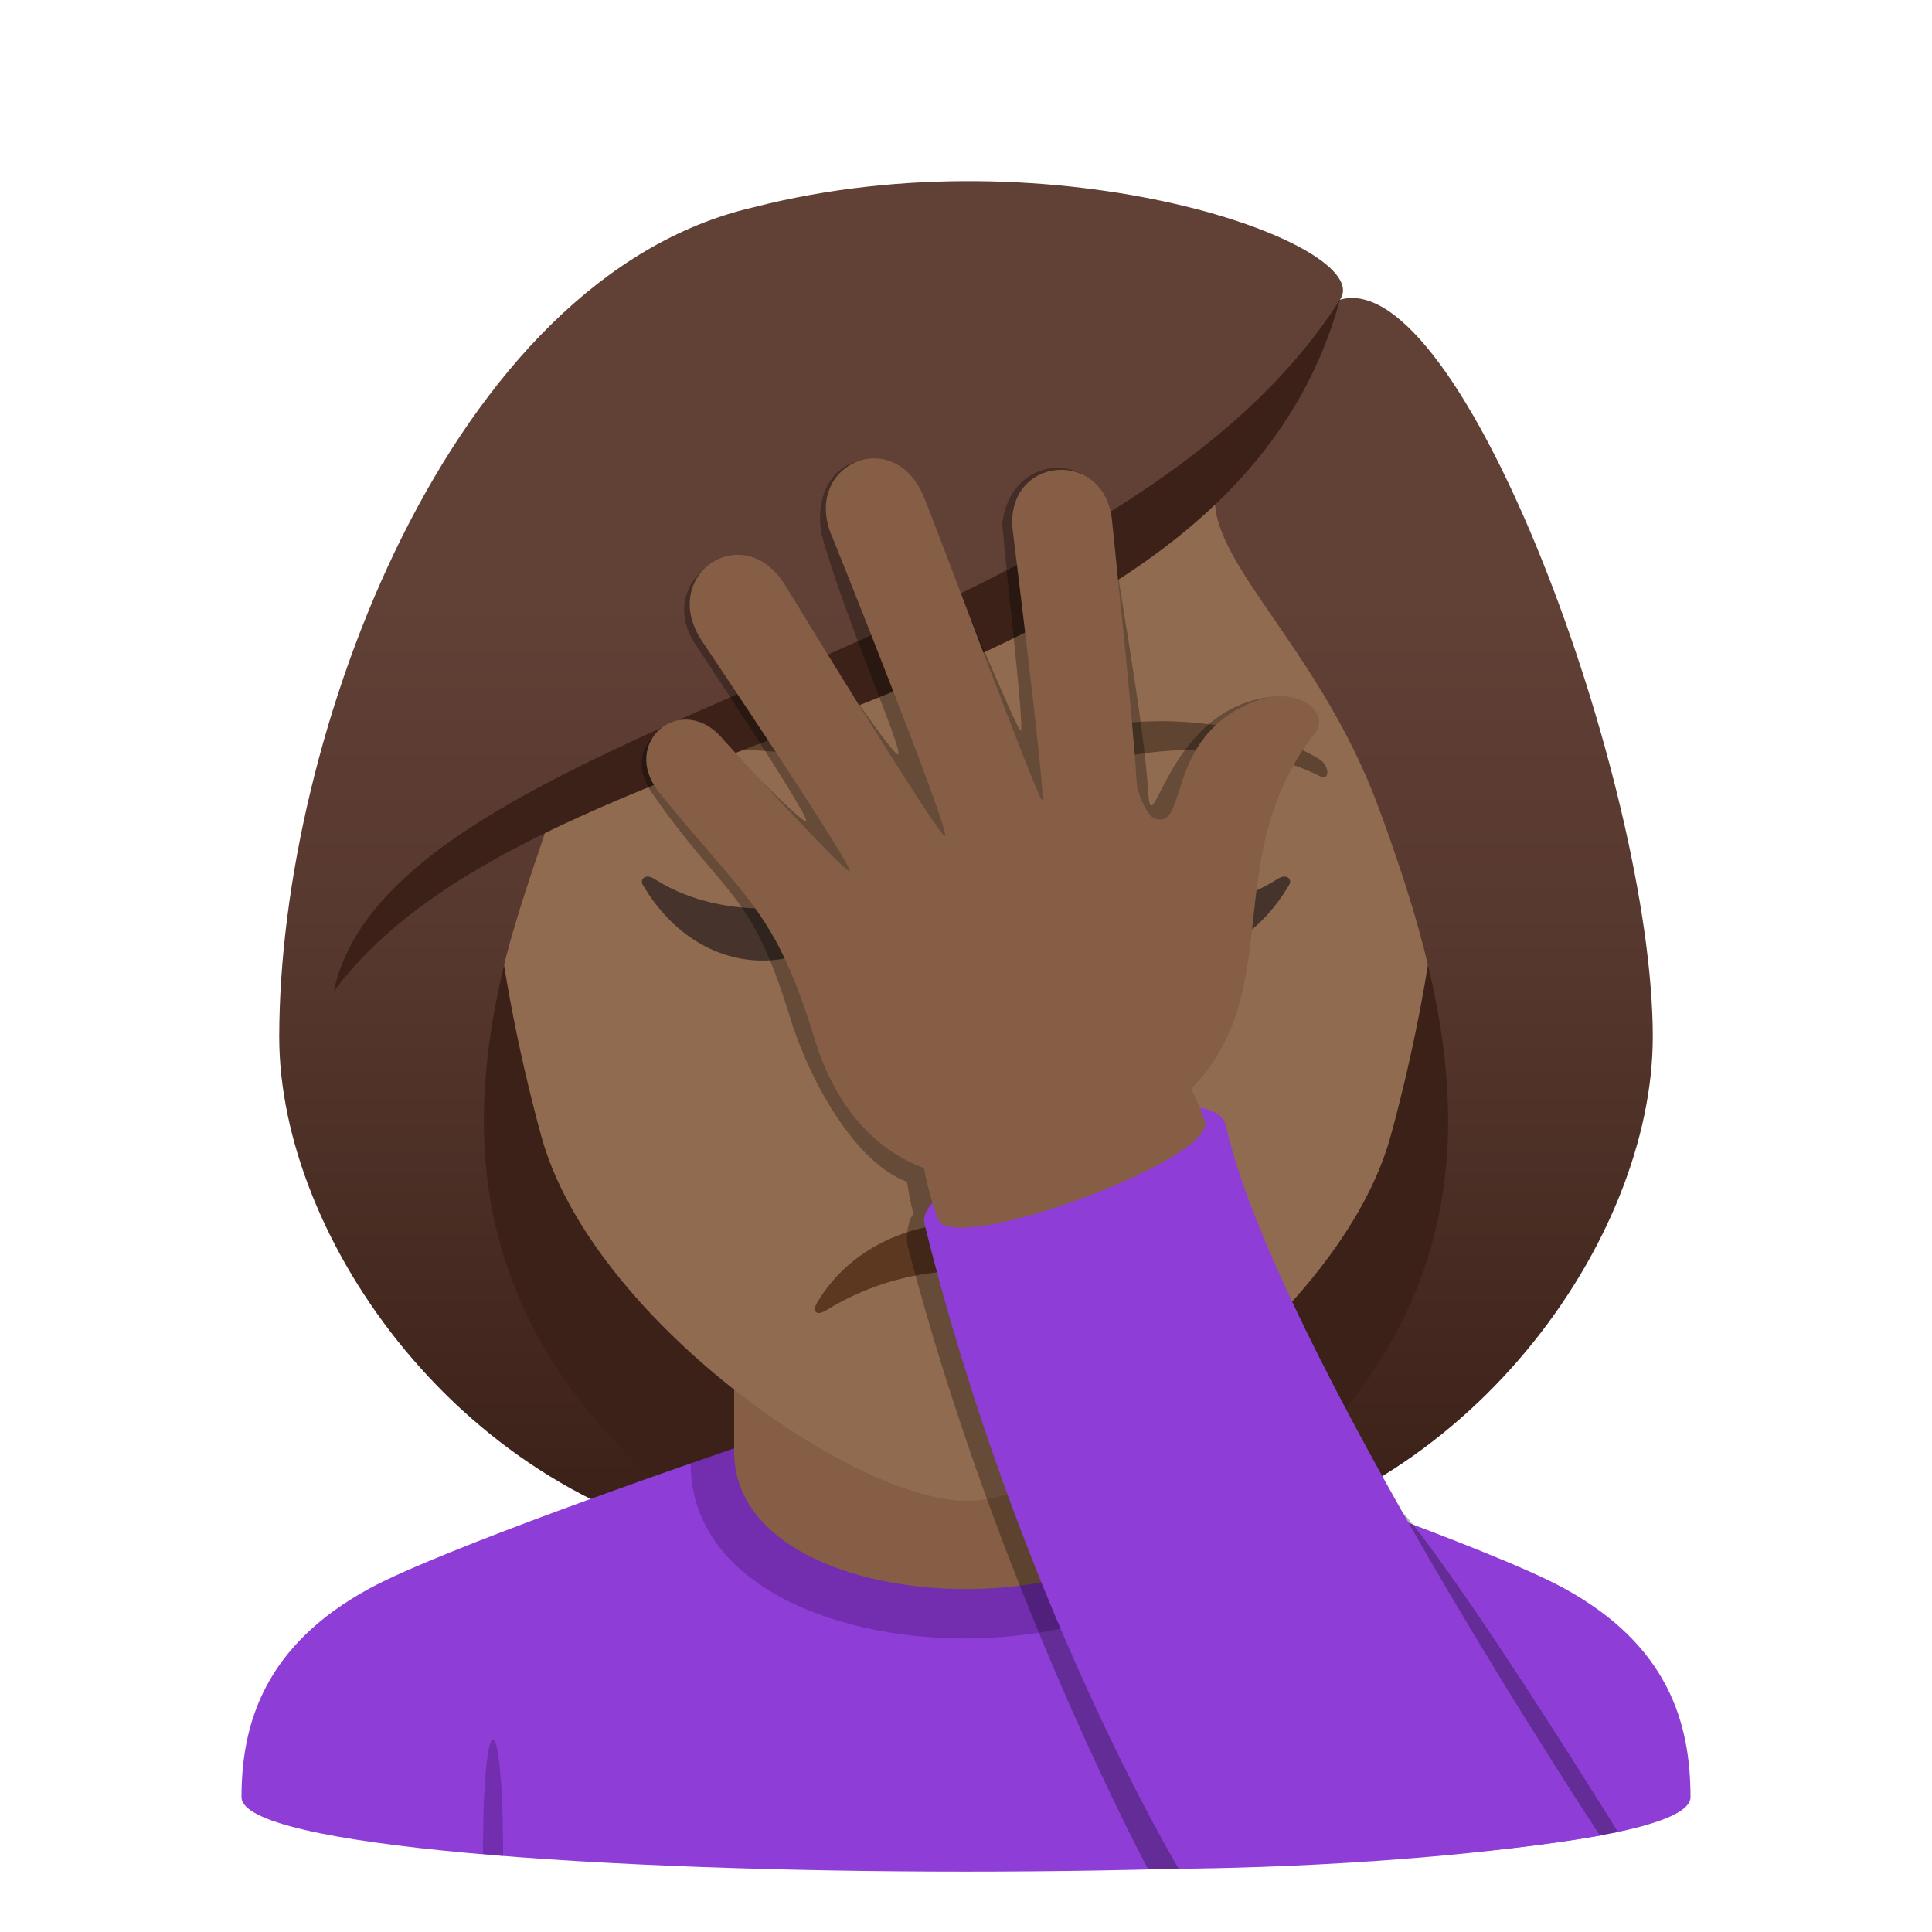 <?xml version="1.0" encoding="utf-8"?>
<!-- Generator: Adobe Illustrator 15.0.0, SVG Export Plug-In . SVG Version: 6.00 Build 0)  -->
<!DOCTYPE svg PUBLIC "-//W3C//DTD SVG 1.1//EN" "http://www.w3.org/Graphics/SVG/1.1/DTD/svg11.dtd">
<svg version="1.1" id="Layer_1" xmlns:x="http://ns.adobe.com/Extensibility/1.0/" xmlns:i="http://ns.adobe.com/AdobeIllustrator/10.0/" xmlns:graph="http://ns.adobe.com/Graphs/1.0/"
	 xmlns="http://www.w3.org/2000/svg" xmlns:xlink="http://www.w3.org/1999/xlink" xmlns:a="http://ns.adobe.com/AdobeSVGViewerExtensions/3.0/"
	 x="0px" y="0px" width="64px" height="64px" viewBox="0 0 64 64" enable-background="new 0 0 64 64" xml:space="preserve">
<path fill="#3B2118" d="M39.582,51.249c15.168-6.136,13.652-20.708,13.652-20.708H10.766c0,0-1.516,14.572,13.648,20.708
	c0,0,3.035,0.767,7.584,0.767C36.549,52.016,39.582,51.249,39.582,51.249z"/>
<linearGradient id="SVGID_1_" gradientUnits="userSpaceOnUse" x1="47.166" y1="52.014" x2="47.166" y2="6.116">
	<stop  offset="0.05" style="stop-color:#3B2118"/>
	<stop  offset="0.112" style="stop-color:#40251C"/>
	<stop  offset="0.476" style="stop-color:#58392F"/>
	<stop  offset="0.7" style="stop-color:#614036"/>
	<a:midPointStop  offset="0.05" style="stop-color:#3B2118"/>
	<a:midPointStop  offset="0.4" style="stop-color:#3B2118"/>
	<a:midPointStop  offset="0.7" style="stop-color:#614036"/>
</linearGradient>
<path fill="url(#SVGID_1_)" d="M47.334,32.097c1.551,6.605,0.732,13.146-7.752,19.152c9.102-1.534,15.168-10.226,15.168-16.895
	L47.334,32.097z"/>
<linearGradient id="SVGID_2_" gradientUnits="userSpaceOnUse" x1="1763.98" y1="52.014" x2="1763.98" y2="6.116" gradientTransform="matrix(-1 0 0 1 1780.814 0)">
	<stop  offset="0.05" style="stop-color:#3B2118"/>
	<stop  offset="0.112" style="stop-color:#40251C"/>
	<stop  offset="0.476" style="stop-color:#58392F"/>
	<stop  offset="0.7" style="stop-color:#614036"/>
	<a:midPointStop  offset="0.05" style="stop-color:#3B2118"/>
	<a:midPointStop  offset="0.4" style="stop-color:#3B2118"/>
	<a:midPointStop  offset="0.7" style="stop-color:#614036"/>
</linearGradient>
<path fill="url(#SVGID_2_)" d="M16.666,32.097c-1.551,6.605-0.732,13.146,7.752,19.152C15.316,49.715,9.25,41.023,9.25,34.354
	L16.666,32.097z"/>
<path fill="#8E3ED6" d="M12.254,52.612c2.402-1.304,10.626-4.135,10.626-4.135l18.218-0.035c0,0,8.315,2.858,10.702,4.166
	c3.471,1.895,4.2,4.48,4.2,6.924c0,3.29-48,3.29-48,0C8,57.085,8.774,54.499,12.254,52.612z"/>
<path fill="#732EB0" d="M16.666,61.478l-0.667-0.067C15.999,56.317,16.666,56.386,16.666,61.478z"/>
<path fill="#732EB0" d="M22.88,48.478c0,7.756,18.218,7.72,18.218-0.035l-1.639-0.572H24.618L22.88,48.478z"/>
<path fill="#855E45" d="M24.32,48.087c0,6.07,15.359,6.07,15.359,0c0-2.066,0-6.716,0-6.716H24.32
	C24.32,41.371,24.32,46.021,24.32,48.087z"/>
<path fill="#916B50" d="M32,8.302c-11.006,0-16.307,9.063-15.645,20.718c0.137,2.341,0.781,5.721,1.576,8.615
	c1.65,6.019,10.359,12.08,14.068,12.08c3.707,0,12.416-6.062,14.068-12.08c0.795-2.895,1.439-6.274,1.576-8.615
	C48.305,17.365,43.008,8.302,32,8.302z"/>
<path fill="#5E4431" d="M43.693,25.142c-2.391-1.44-6.68-1.618-8.377-0.636c-0.359,0.198-0.264,1.239,0.049,1.109
	c2.42-1.02,6.107-1.07,8.381,0.109C44.049,25.88,44.057,25.352,43.693,25.142z"/>
<path fill="#5E4431" d="M20.305,25.142c2.391-1.44,6.678-1.618,8.379-0.636c0.359,0.198,0.264,1.239-0.049,1.109
	c-2.422-1.02-6.105-1.072-8.381,0.109C19.949,25.88,19.943,25.352,20.305,25.142z"/>
<path fill="#69452D" d="M34.473,36.556c-0.262-0.186-0.877,0.1-2.475,0.1s-2.211-0.285-2.473-0.1
	c-0.314,0.223,0.184,1.23,2.473,1.23S34.789,36.78,34.473,36.556z"/>
<linearGradient id="SVGID_3_" gradientUnits="userSpaceOnUse" x1="32.001" y1="52.013" x2="32.001" y2="6.115">
	<stop  offset="0.05" style="stop-color:#3B2118"/>
	<stop  offset="0.112" style="stop-color:#40251C"/>
	<stop  offset="0.476" style="stop-color:#58392F"/>
	<stop  offset="0.7" style="stop-color:#614036"/>
	<a:midPointStop  offset="0.05" style="stop-color:#3B2118"/>
	<a:midPointStop  offset="0.4" style="stop-color:#3B2118"/>
	<a:midPointStop  offset="0.7" style="stop-color:#614036"/>
</linearGradient>
<path fill="url(#SVGID_3_)" d="M44.387,9.929c1.256-1.814-9.389-5.646-19.439-3.059C14.908,9.195,9.25,24.407,9.25,34.354
	c0.898,0.722,6.396-1.076,7.416-2.258c0.416-1.74,1.072-3.532,1.684-5.389c7.539-4.415,16.07-5.453,21.992-10.737
	c-0.76,2.301,3.256,5.203,5.309,10.737c0.666,1.796,1.262,3.594,1.684,5.389c1.674,1.559,5.014,2.293,7.416,2.258
	C54.75,25.94,48.41,8.754,44.387,9.929z"/>
<path fill="#3B2118" d="M11.057,32.842c6.945-9.352,29.439-8.718,33.33-22.913C36.834,21.843,12.955,23.853,11.057,32.842z"/>
<path fill="#45332C" d="M28.844,29.119c-2.016,1.3-5.145,1.3-7.16,0c-0.309-0.199-0.492,0.016-0.395,0.184
	c1.957,3.356,5.99,3.356,7.947,0C29.336,29.135,29.15,28.92,28.844,29.119z"/>
<path fill="#45332C" d="M42.318,29.119c-2.016,1.3-5.145,1.3-7.16,0c-0.309-0.199-0.49,0.016-0.395,0.184
	c1.957,3.356,5.99,3.356,7.947,0C42.811,29.135,42.625,28.92,42.318,29.119z"/>
<path fill="#5C3821" d="M27.383,43.397c2.813-1.735,6.422-1.735,9.232,0c0.398,0.244,0.447-0.019,0.324-0.229
	c-2.08-3.539-7.801-3.539-9.881,0C26.936,43.379,26.982,43.642,27.383,43.397z"/>
<path opacity="0.3" enable-background="new    " d="M46.617,50.269c0,0-13.252-13.135-4.291-27.201
	c-3.654,0.204-4.164,5.073-4.289,3.177c-0.17-2.613-1.127-7.601-1.256-8.946c-0.229-2.435-3.307-2.384-3.578,0.048
	c0.133,1.726,0.748,6.841,0.607,6.855c-0.133,0.012-2.873-6.639-3.246-7.504c-1.031-2.397-3.754-1.653-3.359,0.964
	c0.764,2.799,2.752,7.253,2.543,7.33c-0.18,0.065-3.457-4.787-3.918-5.592c-1.193-2.084-4.213-0.245-2.797,1.944
	c0.053,0.082,3.861,5.79,3.668,5.862c-0.162,0.06-2.893-2.765-2.893-2.765c-1.369-1.203-3.33,0.209-2.229,1.801
	c2.455,3.553,3.281,3.166,4.59,7.456c0.643,2.109,2.158,4.814,3.875,5.451c0.068,0.367,0.1,0.664,0.219,1.06
	c-0.217,0.253-0.248,0.845-0.197,1.057c2.916,11.243,7.97,20.663,7.97,20.663s10.148-0.213,15.561-1.241
	C53.597,60.688,48.799,52.917,46.617,50.269z"/>
<path fill="#8E3ED6" d="M30.625,40.54c-0.428-1.734,9.512-5.367,9.988-3.238c1.623,7.212,12.388,23.504,12.388,23.504
	c-6.462,1.097-13.956,1.097-13.956,1.097S33.711,53.02,30.625,40.54z"/>
<path fill="#855E45" d="M39.908,37.13c0.455,1.263-8.385,4.516-8.838,3.254C28.08,32.081,37.025,29.117,39.908,37.13z"/>
<path fill="#855E45" d="M41.531,23.244c-2.975,1.17-2.15,4.275-3.283,3.872c-0.232-0.083-0.564-0.79-0.59-1.154
	c-0.166-2.61-0.689-7.355-0.818-8.701c-0.229-2.434-3.527-2.169-3.297,0.267c0.012,0.121,1.121,8.97,0.98,8.986
	c-0.133,0.012-3.563-9.227-3.936-10.092c-1.029-2.398-4.086-0.971-3.002,1.402c0.043,0.097,3.93,9.796,3.719,9.872
	c-0.18,0.065-4.813-7.524-5.297-8.315c-1.365-2.222-4.188-0.359-2.771,1.827c0.055,0.083,5.1,7.581,4.906,7.651
	c-0.162,0.06-4.162-4.338-4.162-4.338c-1.359-1.681-3.496,0.057-2.137,1.739c2.889,3.572,3.842,3.892,5.15,8.18
	c1.139,3.734,4.199,5.58,8.338,4.063c9.051-3.316,4.121-8.951,8.234-14.226C44.08,23.624,43.016,22.664,41.531,23.244z"/>
</svg>
